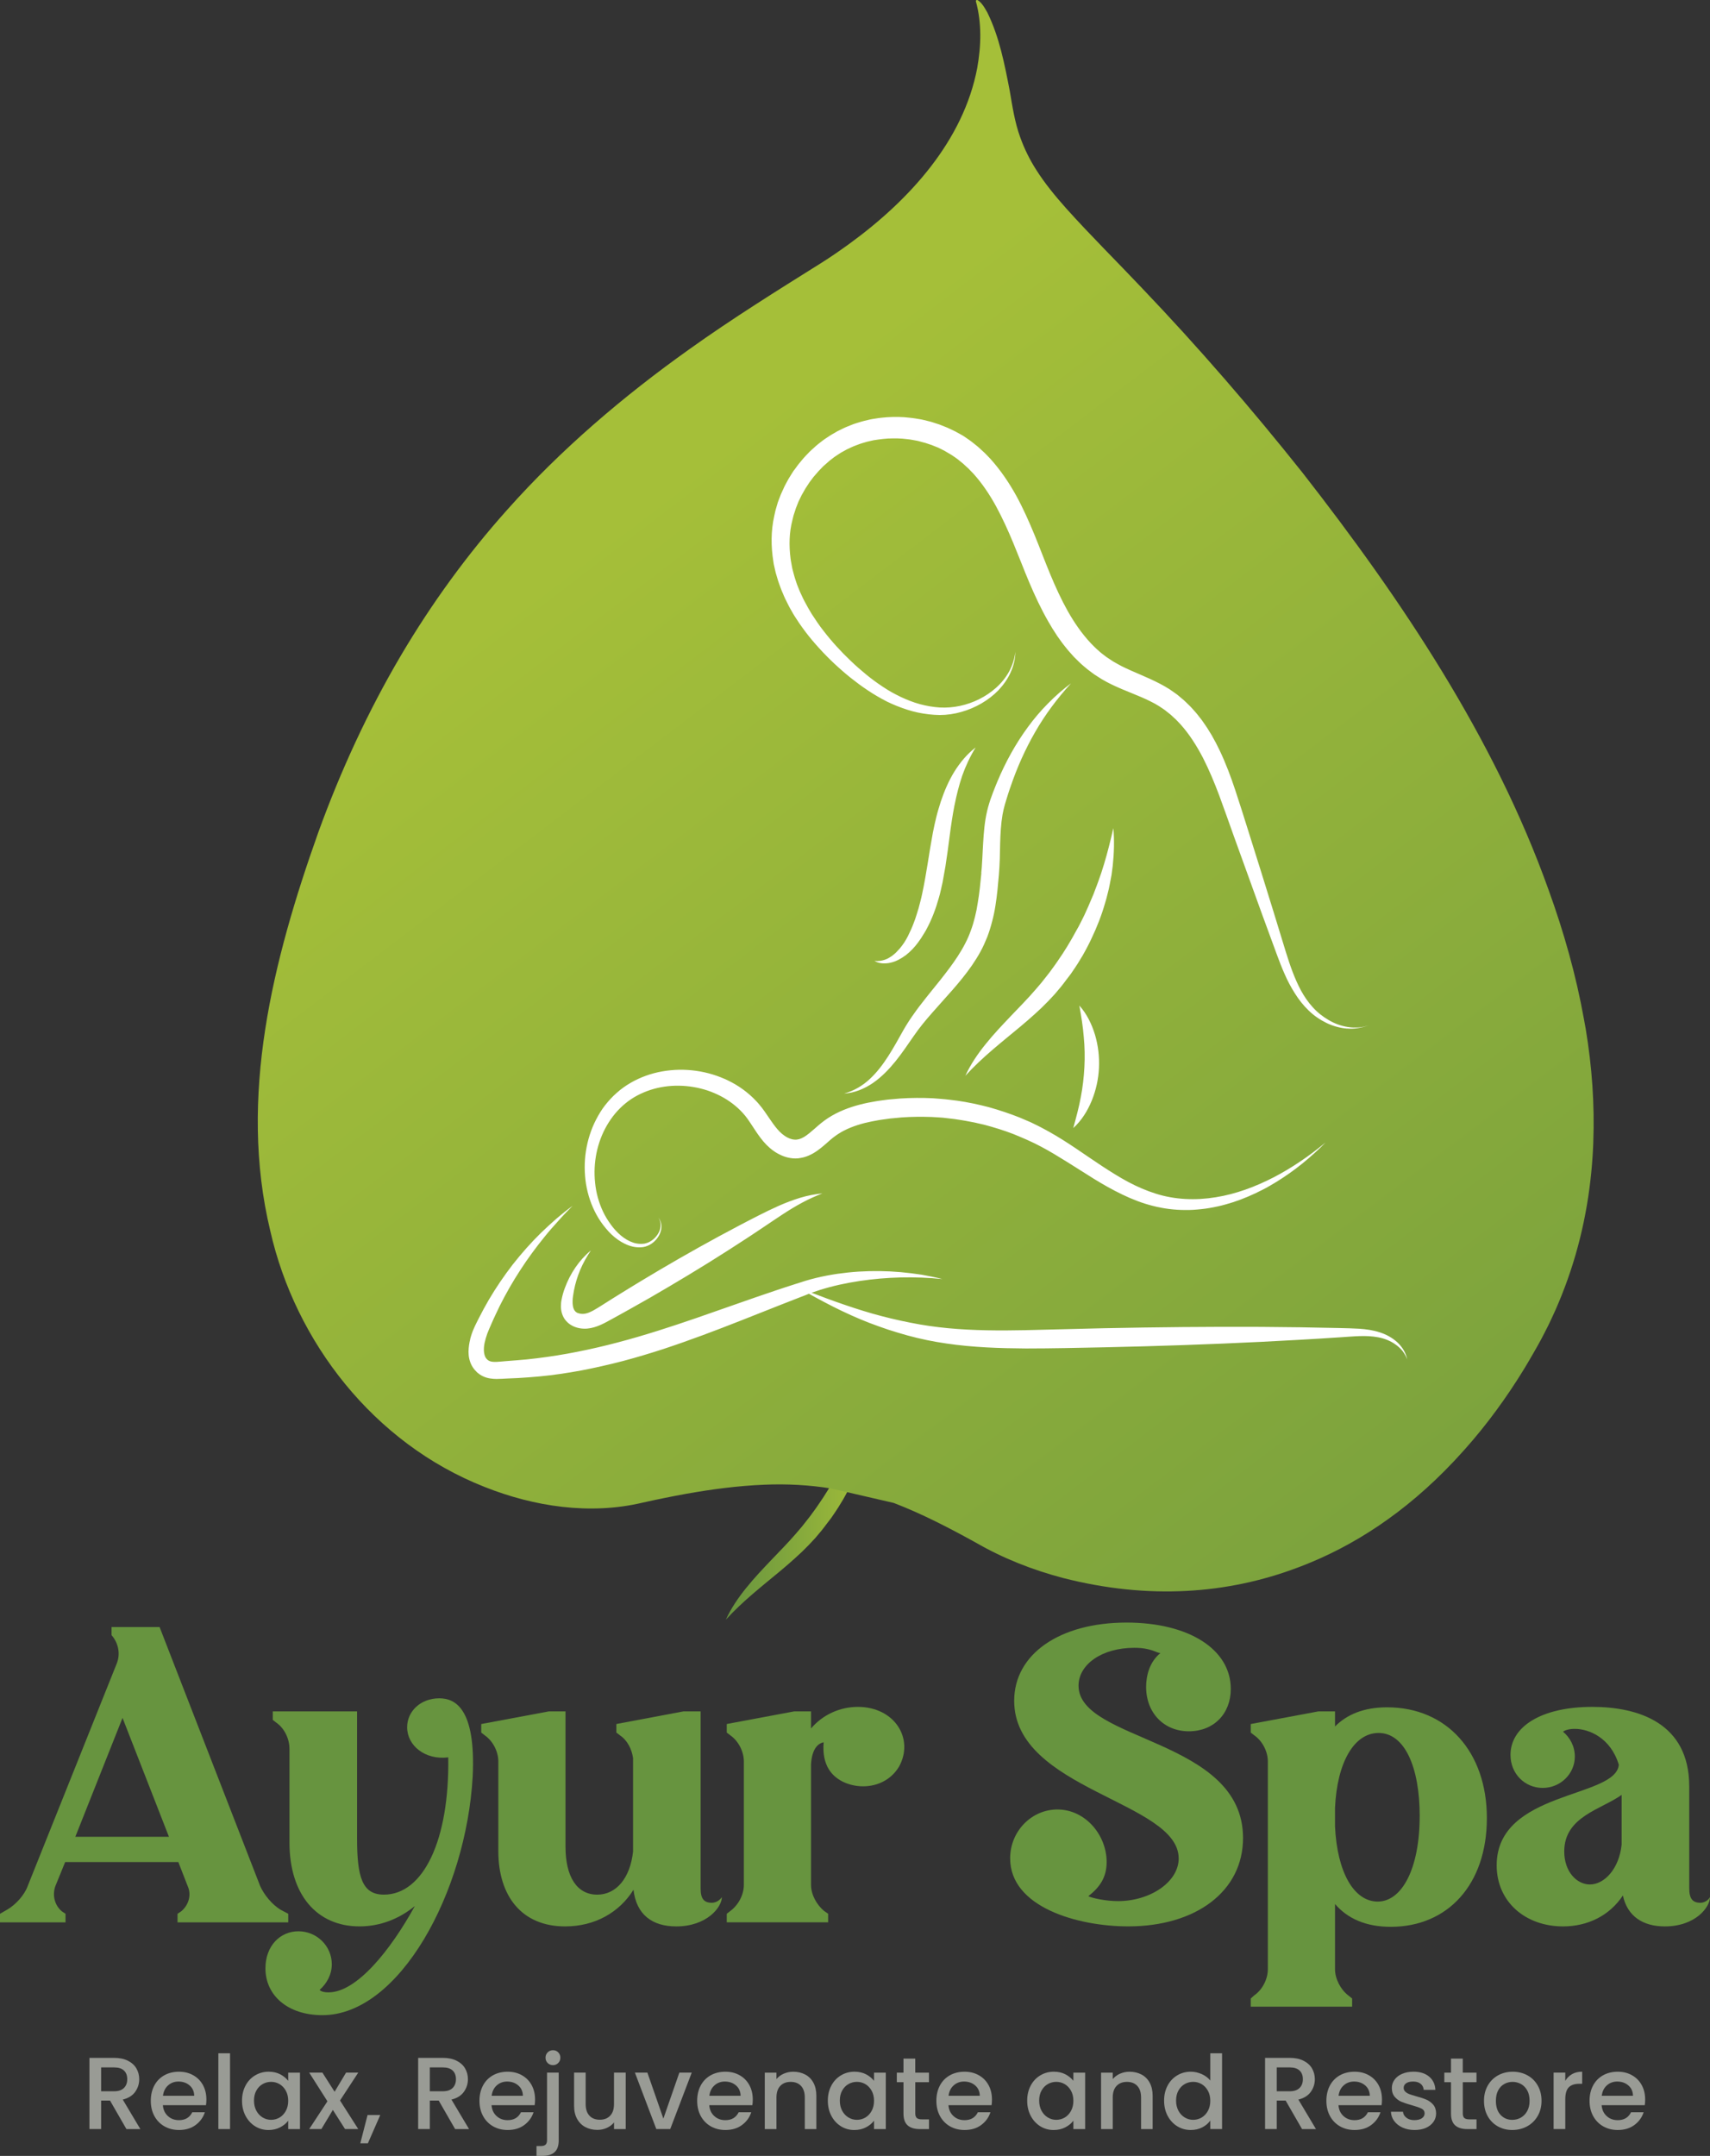 <?xml version="1.0" encoding="UTF-8"?><svg id="Layer_2" xmlns="http://www.w3.org/2000/svg" xmlns:xlink="http://www.w3.org/1999/xlink" viewBox="0 0 678.23 854.81"><rect x="0" y="0" width="678.23" height="854.81" fill="#333333" stroke="none"/><defs><style>.cls-1{fill:url(#linear-gradient-2);}.cls-2{fill:url(#linear-gradient);}.cls-3{fill:#999b95;}.cls-4{fill:#67943f;}.cls-5{fill:#fff;}</style><linearGradient id="linear-gradient" x1="287.9" y1="593.1" x2="346.85" y2="593.1" gradientUnits="userSpaceOnUse"><stop offset="0" stop-color="#67943f"/><stop offset="1" stop-color="#a5bf39"/></linearGradient><linearGradient id="linear-gradient-2" x1="683.43" y1="826.82" x2="223.21" y2="222.78" xlink:href="#linear-gradient"/></defs><g id="Layer_1-2"><path class="cls-4" d="M44.25,648.35v-3.23h19.05l39.89,102.7c1.62,3.55,4.68,7.27,8.07,9.37l3.07,1.62v3.39h-43.92v-3.39l1.45-.97c2.91-2.42,4.2-6.46,2.58-10.01l-3.71-9.53H25.84l-3.88,9.53c-1.29,3.55-.32,7.59,2.58,10.01l1.45.97v3.39H0v-3.39l3.07-1.78c3.23-1.94,6.62-5.65,7.91-9.21l35.36-88.33c1.45-3.71.65-7.91-1.94-10.98l-.16-.16ZM67.01,728.28l-18.41-47.15-18.73,47.15h37.14Z"/><path class="cls-4" d="M108.19,681.94v-3.39h33.43v50.38c0,15.5,2.1,22.28,10.66,22.28,15.66,0,26-21.64,25.51-54.42-9.21,1.13-16.31-4.68-16.31-11.95,0-6.3,5.33-11.47,12.76-11.47,6.3,0,14.53,4.04,13.24,31-2.58,45.86-29.07,94.63-59.59,94.63-13.89,0-22.61-7.91-22.61-18.57,0-8.88,5.81-14.69,13.08-14.69s13.24,5.81,13.24,13.08c0,4.2-2.1,7.75-4.84,10.17.65.65,1.78.97,3.55.97,11.14,0,24.54-16.63,34.23-34.23-6.3,5.17-13.89,8.07-21.96,8.07-16.95,0-27.77-12.6-27.77-33.27v-37.14c0-3.88-1.94-8.07-5.17-10.33l-1.45-1.13Z"/><path class="cls-4" d="M282.43,754.44s2.42,0,3.88-2.26c0,4.04-5.97,11.63-18.09,11.63-9.53,0-15.83-4.68-16.96-14.53-5.65,9.04-15.34,14.53-27.13,14.53-17.12,0-26.48-11.95-26.48-29.87v-35.52c0-3.88-2.1-8.07-5.33-10.33l-1.45-1.13v-3.39l26.8-5.01h6.62v53.61c0,11.95,4.52,19.05,12.59,19.05,7.59,0,13.08-6.62,14.21-17.12v-36.98c-.48-3.55-2.26-7.1-5.17-9.04l-1.45-1.13v-3.39l26.64-5.01h6.78v70.24c0,4.04,1.29,5.65,4.52,5.65Z"/><path class="cls-4" d="M328.46,758.8v3.39h-40.21v-3.39l1.45-1.13c3.23-2.42,5.33-6.46,5.33-10.33v-48.93c0-3.88-2.1-8.07-5.33-10.33l-1.45-1.13v-3.39l26.8-5.01h6.62v6.78c4.52-5.33,11.3-8.56,18.57-8.56,14.69,0,22.45,12.76,16.31,23.74-3.23,5.33-8.72,7.75-14.21,7.75-3.23,0-6.3-.81-8.88-2.26-3.07-1.78-7.59-5.65-6.78-15.18-2.58.48-4.68,3.07-5.01,8.72v47.8c0,3.88,2.26,7.91,5.17,10.33l1.62,1.13Z"/><path class="cls-4" d="M467.49,736.84c0-22.61-65.24-27.13-65.24-62.49,0-18.41,17.92-31.01,44.57-31.01,24.54,0,41.34,10.5,41.34,26.32,0,9.85-6.78,16.79-16.63,16.79s-16.95-7.27-16.95-17.6c0-4.36,1.29-9.85,5.65-13.4-1.78-.16-3.71-2.1-10.33-2.1-12.92,0-22.12,6.62-22.12,15.02,0,22.28,65.24,20.83,65.24,60.39,0,21.15-18.73,35.04-45.54,35.04-20.02,0-46.83-7.59-46.83-26.97,0-10.82,8.56-19.38,18.73-19.38,11.14,0,19.54,10.17,19.54,20.83,0,6.14-2.75,10.01-7.27,13.56,1.78.81,6.94,1.94,11.79,1.94,12.76,0,24.06-7.59,24.06-16.95Z"/><path class="cls-4" d="M536.29,792.39v3.23h-40.21v-3.23l1.45-1.29c3.23-2.26,5.33-6.46,5.33-10.33v-82.35c0-3.88-2.1-8.07-5.33-10.33l-1.45-1.13v-3.39l26.8-5.01h6.62v5.97c4.68-4.68,11.3-7.59,20.67-7.59,23.58,0,39.56,17.6,39.56,43.92s-15.5,43.11-38.11,43.11c-9.85,0-17.12-3.23-22.12-9.04v25.84c0,3.88,2.26,8.07,5.17,10.33l1.62,1.29ZM563.09,720.05c0-19.38-5.97-32.94-16.31-32.94-9.69,0-16.47,11.63-17.28,29.71v7.27c.81,18.09,7.43,29.87,16.95,29.87s16.63-12.92,16.63-33.91Z"/><path class="cls-4" d="M670,708.26v40.37c0,4.2,1.29,5.81,4.52,5.81,0,0,2.42,0,3.71-2.26,0,4.04-5.81,11.63-17.92,11.63-8.72,0-14.86-4.04-16.63-12.27-5.33,8.07-14.05,12.27-23.74,12.27-14.86,0-26.32-9.69-26.32-24.22,0-29.71,47.31-26.48,48.44-39.89-3.23-10.66-11.79-14.21-17.44-14.21-2.26,0-3.88.48-4.68,1.13,2.75,2.26,4.68,5.81,4.68,9.85,0,6.78-5.65,12.43-12.76,12.43s-12.76-5.65-12.76-13.08c0-11.14,12.11-19.05,32.46-19.05,18.09,0,38.43,6.3,38.43,31.49ZM643.19,711.65c-8.07,5.81-22.77,8.56-22.77,22.45,0,8.07,5.01,13.08,10.17,13.08,5.81,0,11.63-6.3,12.59-15.83v-19.7Z"/><path class="cls-2" d="M333.6,581.5c.53-1.09,1.09-2.14,1.58-3.19l1.47-3.26c.49-1.09.95-2.21,1.4-3.29.21-.56.49-1.09.7-1.65l.63-1.68c.42-1.12.88-2.24,1.26-3.36l1.19-3.4,1.09-3.47c1.4-4.63,2.56-9.36,3.68-14.19.42,4.94.28,9.95-.25,14.9l-.49,3.72c-.21,1.23-.46,2.45-.7,3.68-.21,1.23-.53,2.45-.84,3.68l-.46,1.82c-.14.6-.35,1.19-.53,1.82-1.37,4.84-3.22,9.57-5.4,14.12-.53,1.16-1.09,2.28-1.68,3.4-.6,1.12-1.19,2.24-1.82,3.33l-1.96,3.22c-.67,1.09-1.4,2.1-2.1,3.15-.35.53-.7,1.05-1.09,1.54l-1.16,1.51c-.77,1.02-1.51,2.03-2.31,3.01-.81.98-1.61,1.93-2.45,2.91-.88.95-1.72,1.86-2.59,2.77-1.75,1.82-3.57,3.57-5.43,5.22-1.86,1.68-3.72,3.29-5.61,4.87-7.57,6.31-15.14,12.16-21.84,19.52,2.07-4.52,4.91-8.69,8.06-12.58,3.12-3.89,6.55-7.5,9.92-11.04,3.36-3.54,6.8-6.97,9.88-10.58.77-.91,1.54-1.82,2.31-2.7l2.21-2.8c.77-.91,1.44-1.89,2.14-2.84l1.05-1.44c.35-.49.67-.98,1.02-1.47,2.73-3.89,5.19-7.96,7.43-12.13.6-1.02,1.16-2.03,1.68-3.12Z"/><path class="cls-1" d="M354.49,595.91c11.33,4.35,22.09,9.96,32.65,15.79,10.75,6.21,22.48,10.8,34.59,13.99,33.94,8.66,65.21,6.33,92.93-4.14.05-.02.09-.04.14-.05.44-.17.88-.33,1.31-.5,20.53-7.89,41.16-21.07,60.4-41.47.06-.06.11-.12.17-.18.36-.38.72-.77,1.07-1.15,8.78-9.4,16.8-19.81,23.98-31.01.03-.05.07-.11.1-.16.49-.77.98-1.53,1.46-2.31.08-.12.15-.25.23-.37.45-.72.89-1.43,1.33-2.16.13-.22.26-.43.39-.65.39-.64.77-1.28,1.15-1.93.51-.87,1.02-1.74,1.52-2.62,0-.01.01-.02.02-.03.61-1.04,1.2-2.09,1.79-3.13.02-.03.03-.06.05-.08,0,0,0-.01.01-.02.3-.53.59-1.07.88-1.61,0,0,0-.01.01-.02.07-.13.14-.26.22-.39.19-.35.38-.69.56-1.04.05-.1.1-.19.15-.29,0,0,0-.01.01-.02.2-.38.39-.75.59-1.13.16-.31.33-.63.49-.94.12-.24.24-.48.36-.72.08-.16.16-.32.24-.48.06-.13.13-.26.2-.38.23-.46.46-.92.69-1.37.18-.38.36-.76.54-1.13.13-.28.27-.56.4-.84.52-1.1,1.03-2.2,1.52-3.3.03-.06.06-.12.08-.18.17-.39.35-.78.52-1.17.26-.61.52-1.21.78-1.82.27-.64.54-1.29.81-1.94.18-.45.37-.91.55-1.36.43-1.07.85-2.15,1.25-3.23.02-.05.04-.1.06-.15,6.37-16.94,9.87-34.36,10.99-52.02.02-.27.03-.54.05-.81.05-.83.09-1.66.13-2.48.03-.62.06-1.23.08-1.85,0-.06,0-.12,0-.18.56-14.87-.5-29.92-3-44.94-.23-1.29-.46-2.59-.71-3.88-3.09-17.24-7.94-34.49-14.13-51.53-21.38-59.78-58-114.56-97.41-165.01-20.11-25.28-41.3-49.79-63.71-73.26-10.02-10.6-20.44-20.88-30.17-31.72-4.26-4.8-8.43-9.84-11.83-15.23-2.59-4.03-4.7-8.35-6.31-12.81-2.19-5.99-3.11-12.26-4.18-18.5-2.04-10.51-4.08-21.24-8.86-31-.67-1.2-1.44-2.58-2.35-3.62l-.44-.47c-.32-.31-.6-.59-1.11-.86-.1-.05-.23-.07-.35-.04-.26.07-.4.35-.3.59,2.36,8.56,2.07,17.65.52,26.33-5.45,28.79-26.75,52.26-50.55,69.61-3.59,2.61-7.63,5.41-11.39,7.77-17.63,11.04-35.3,22.04-52.18,34.11-26.28,18.69-50.99,39.75-72.21,63.6-15.96,17.81-30.1,37.32-42.16,57.72-13.21,22.38-24.09,46.09-32.88,70.34-17.94,50.42-31.79,104.95-19.02,157.98,9.92,43.8,40.85,84.14,85.01,101.51,19.59,7.79,41.78,11.18,62.63,6.23,5.69-1.27,11.4-2.44,17.14-3.48,10.27-1.84,20.77-3.22,31.21-3.64,8.9-.37,17.82.09,26.57,1.52"/><path class="cls-3" d="M50.14,844.16l-6.5-11.29h-3.53v11.29h-4.63v-28.23h9.75c2.17,0,4,.38,5.5,1.14s2.63,1.77,3.37,3.05,1.12,2.69,1.12,4.26c0,1.84-.53,3.51-1.6,5.02-1.07,1.5-2.72,2.53-4.93,3.07l6.98,11.7h-5.52ZM40.11,829.18h5.12c1.73,0,3.04-.43,3.92-1.3.88-.87,1.32-2.03,1.32-3.49s-.43-2.61-1.3-3.43c-.87-.83-2.18-1.24-3.94-1.24h-5.12v9.46Z"/><path class="cls-3" d="M81.7,834.7h-17.1c.14,1.79.8,3.22,1.99,4.31,1.19,1.08,2.65,1.62,4.39,1.62,2.49,0,4.25-1.04,5.28-3.13h5c-.68,2.06-1.9,3.74-3.68,5.06-1.77,1.31-3.97,1.97-6.6,1.97-2.14,0-4.06-.48-5.75-1.44-1.69-.96-3.02-2.31-3.98-4.06-.96-1.75-1.44-3.77-1.44-6.07s.47-4.33,1.4-6.07,2.25-3.09,3.94-4.04c1.69-.95,3.64-1.42,5.83-1.42s3.99.46,5.64,1.38c1.65.92,2.94,2.21,3.86,3.88.92,1.67,1.38,3.58,1.38,5.75,0,.84-.05,1.6-.16,2.27ZM77.03,830.96c-.03-1.71-.64-3.07-1.83-4.1s-2.67-1.54-4.43-1.54c-1.6,0-2.96.51-4.1,1.52s-1.81,2.39-2.03,4.12h12.39Z"/><path class="cls-3" d="M91.24,814.11v30.05h-4.63v-30.05h4.63Z"/><path class="cls-3" d="M97.39,826.9c.93-1.73,2.21-3.08,3.82-4.04,1.61-.96,3.39-1.44,5.34-1.44,1.76,0,3.3.35,4.61,1.04,1.31.69,2.36,1.55,3.15,2.58v-3.25h4.67v22.38h-4.67v-3.33c-.79,1.06-1.86,1.94-3.21,2.64s-2.9,1.06-4.63,1.06c-1.92,0-3.68-.49-5.28-1.48-1.6-.99-2.86-2.37-3.8-4.14-.93-1.77-1.4-3.78-1.4-6.03s.47-4.24,1.4-5.97ZM113.35,828.93c-.64-1.14-1.47-2-2.5-2.6-1.03-.6-2.14-.89-3.33-.89s-2.3.29-3.33.87c-1.03.58-1.86,1.43-2.5,2.56-.64,1.12-.95,2.46-.95,4s.32,2.9.95,4.06c.64,1.16,1.47,2.05,2.52,2.66,1.04.61,2.15.91,3.31.91s2.3-.3,3.33-.89c1.03-.6,1.86-1.47,2.5-2.62.64-1.15.96-2.5.96-4.04s-.32-2.88-.96-4.02Z"/><path class="cls-3" d="M134.86,832.83l7.23,11.33h-5.24l-4.83-7.59-4.55,7.59h-4.83l7.23-11.01-7.23-11.37h5.24l4.83,7.59,4.55-7.59h4.83l-7.23,11.05Z"/><path class="cls-3" d="M150.82,838.6l-4.91,11.21h-3.01l2.88-11.21h5.04Z"/><path class="cls-3" d="M180.51,844.16l-6.5-11.29h-3.53v11.29h-4.63v-28.23h9.75c2.17,0,4,.38,5.5,1.14s2.63,1.77,3.37,3.05,1.12,2.69,1.12,4.26c0,1.84-.53,3.51-1.6,5.02-1.07,1.5-2.72,2.53-4.93,3.07l6.98,11.7h-5.52ZM170.48,829.18h5.12c1.73,0,3.04-.43,3.92-1.3.88-.87,1.32-2.03,1.32-3.49s-.43-2.61-1.3-3.43c-.87-.83-2.18-1.24-3.94-1.24h-5.12v9.46Z"/><path class="cls-3" d="M212.06,834.7h-17.1c.14,1.79.8,3.22,1.99,4.31,1.19,1.08,2.65,1.62,4.39,1.62,2.49,0,4.25-1.04,5.28-3.13h5c-.68,2.06-1.9,3.74-3.68,5.06-1.77,1.31-3.97,1.97-6.6,1.97-2.14,0-4.06-.48-5.75-1.44-1.69-.96-3.02-2.31-3.98-4.06-.96-1.75-1.44-3.77-1.44-6.07s.47-4.33,1.4-6.07,2.25-3.09,3.94-4.04c1.69-.95,3.64-1.42,5.83-1.42s3.99.46,5.64,1.38c1.65.92,2.94,2.21,3.86,3.88.92,1.67,1.38,3.58,1.38,5.75,0,.84-.05,1.6-.16,2.27ZM207.39,830.96c-.03-1.71-.64-3.07-1.83-4.1s-2.67-1.54-4.43-1.54c-1.6,0-2.96.51-4.1,1.52s-1.81,2.39-2.03,4.12h12.39Z"/><path class="cls-3" d="M221.61,848.55c0,2.19-.55,3.78-1.65,4.77-1.1.99-2.69,1.48-4.77,1.48h-2.4v-3.9h1.58c.95,0,1.62-.18,2.01-.55.39-.37.59-.97.59-1.81v-26.76h4.63v26.76ZM217.22,817.97c-.57-.57-.85-1.27-.85-2.11s.28-1.54.85-2.11,1.27-.85,2.11-.85,1.5.28,2.07.85c.57.57.85,1.27.85,2.11s-.28,1.54-.85,2.11c-.57.57-1.26.85-2.07.85s-1.54-.29-2.11-.85Z"/><path class="cls-3" d="M248.17,821.79v22.38h-4.63v-2.64c-.73.92-1.69,1.64-2.86,2.17-1.18.53-2.43.79-3.76.79-1.76,0-3.34-.37-4.73-1.1-1.39-.73-2.49-1.81-3.29-3.25-.8-1.43-1.2-3.17-1.2-5.2v-13.16h4.59v12.47c0,2,.5,3.54,1.5,4.61,1,1.07,2.37,1.6,4.1,1.6s3.11-.53,4.12-1.6c1.02-1.07,1.52-2.61,1.52-4.61v-12.47h4.63Z"/><path class="cls-3" d="M263.11,840.02l6.34-18.24h4.91l-8.53,22.38h-5.52l-8.49-22.38h4.95l6.34,18.24Z"/><path class="cls-3" d="M298.41,834.7h-17.1c.14,1.79.8,3.22,1.99,4.31,1.19,1.08,2.65,1.62,4.39,1.62,2.49,0,4.25-1.04,5.28-3.13h5c-.68,2.06-1.9,3.74-3.68,5.06-1.77,1.31-3.97,1.97-6.6,1.97-2.14,0-4.06-.48-5.75-1.44-1.69-.96-3.02-2.31-3.98-4.06-.96-1.75-1.44-3.77-1.44-6.07s.47-4.33,1.4-6.07,2.25-3.09,3.94-4.04c1.69-.95,3.64-1.42,5.83-1.42s3.99.46,5.64,1.38c1.65.92,2.94,2.21,3.86,3.88.92,1.67,1.38,3.58,1.38,5.75,0,.84-.05,1.6-.16,2.27ZM293.74,830.96c-.03-1.71-.64-3.07-1.83-4.1s-2.67-1.54-4.43-1.54c-1.6,0-2.96.51-4.1,1.52s-1.81,2.39-2.03,4.12h12.39Z"/><path class="cls-3" d="M319.34,822.52c1.39.73,2.48,1.81,3.27,3.25.78,1.44,1.18,3.17,1.18,5.2v13.2h-4.59v-12.51c0-2-.5-3.54-1.5-4.61-1-1.07-2.37-1.6-4.1-1.6s-3.11.53-4.12,1.6c-1.02,1.07-1.52,2.61-1.52,4.61v12.51h-4.63v-22.38h4.63v2.56c.76-.92,1.73-1.64,2.9-2.15,1.18-.51,2.43-.77,3.76-.77,1.76,0,3.34.37,4.73,1.1Z"/><path class="cls-3" d="M329.74,826.9c.93-1.73,2.21-3.08,3.82-4.04,1.61-.96,3.39-1.44,5.34-1.44,1.76,0,3.3.35,4.61,1.04,1.31.69,2.36,1.55,3.15,2.58v-3.25h4.67v22.38h-4.67v-3.33c-.79,1.06-1.86,1.94-3.21,2.64s-2.9,1.06-4.63,1.06c-1.92,0-3.68-.49-5.28-1.48-1.6-.99-2.86-2.37-3.8-4.14-.93-1.77-1.4-3.78-1.4-6.03s.47-4.24,1.4-5.97ZM345.7,828.93c-.64-1.14-1.47-2-2.5-2.6-1.03-.6-2.14-.89-3.33-.89s-2.3.29-3.33.87c-1.03.58-1.86,1.43-2.5,2.56-.64,1.12-.95,2.46-.95,4s.32,2.9.95,4.06c.64,1.16,1.47,2.05,2.52,2.66,1.04.61,2.15.91,3.31.91s2.3-.3,3.33-.89c1.03-.6,1.86-1.47,2.5-2.62.64-1.15.96-2.5.96-4.04s-.32-2.88-.96-4.02Z"/><path class="cls-3" d="M363.02,825.56v12.39c0,.84.2,1.44.59,1.81.39.36,1.06.55,2.01.55h2.84v3.86h-3.66c-2.09,0-3.68-.49-4.79-1.46-1.11-.97-1.67-2.56-1.67-4.75v-12.39h-2.64v-3.78h2.64v-5.56h4.67v5.56h5.44v3.78h-5.44Z"/><path class="cls-3" d="M393.28,834.7h-17.1c.14,1.79.8,3.22,1.99,4.31,1.19,1.08,2.65,1.62,4.39,1.62,2.49,0,4.25-1.04,5.28-3.13h5c-.68,2.06-1.9,3.74-3.68,5.06-1.77,1.31-3.97,1.97-6.6,1.97-2.14,0-4.06-.48-5.75-1.44-1.69-.96-3.02-2.31-3.98-4.06-.96-1.75-1.44-3.77-1.44-6.07s.47-4.33,1.4-6.07,2.25-3.09,3.94-4.04c1.69-.95,3.64-1.42,5.83-1.42s3.99.46,5.64,1.38c1.65.92,2.94,2.21,3.86,3.88.92,1.67,1.38,3.58,1.38,5.75,0,.84-.05,1.6-.16,2.27ZM388.61,830.96c-.03-1.71-.64-3.07-1.83-4.1s-2.67-1.54-4.43-1.54c-1.6,0-2.96.51-4.1,1.52s-1.81,2.39-2.03,4.12h12.39Z"/><path class="cls-3" d="M408.81,826.9c.93-1.73,2.21-3.08,3.82-4.04,1.61-.96,3.39-1.44,5.34-1.44,1.76,0,3.3.35,4.61,1.04,1.31.69,2.36,1.55,3.15,2.58v-3.25h4.67v22.38h-4.67v-3.33c-.79,1.06-1.86,1.94-3.21,2.64s-2.9,1.06-4.63,1.06c-1.92,0-3.68-.49-5.28-1.48-1.6-.99-2.86-2.37-3.8-4.14-.93-1.77-1.4-3.78-1.4-6.03s.47-4.24,1.4-5.97ZM424.77,828.93c-.64-1.14-1.47-2-2.5-2.6-1.03-.6-2.14-.89-3.33-.89s-2.3.29-3.33.87c-1.03.58-1.86,1.43-2.5,2.56-.64,1.12-.95,2.46-.95,4s.32,2.9.95,4.06c.64,1.16,1.47,2.05,2.52,2.66,1.04.61,2.15.91,3.31.91s2.3-.3,3.33-.89c1.03-.6,1.86-1.47,2.5-2.62.64-1.15.96-2.5.96-4.04s-.32-2.88-.96-4.02Z"/><path class="cls-3" d="M452.72,822.52c1.39.73,2.48,1.81,3.27,3.25.78,1.44,1.18,3.17,1.18,5.2v13.2h-4.59v-12.51c0-2-.5-3.54-1.5-4.61-1-1.07-2.37-1.6-4.1-1.6s-3.11.53-4.12,1.6c-1.02,1.07-1.52,2.61-1.52,4.61v12.51h-4.63v-22.38h4.63v2.56c.76-.92,1.73-1.64,2.9-2.15,1.18-.51,2.43-.77,3.76-.77,1.76,0,3.34.37,4.73,1.1Z"/><path class="cls-3" d="M463.11,826.9c.93-1.73,2.21-3.08,3.82-4.04,1.61-.96,3.4-1.44,5.38-1.44,1.46,0,2.9.32,4.33.95,1.42.64,2.55,1.48,3.39,2.54v-10.8h4.67v30.05h-4.67v-3.37c-.76,1.08-1.81,1.98-3.15,2.68s-2.88,1.06-4.61,1.06c-1.95,0-3.73-.49-5.34-1.48-1.61-.99-2.88-2.37-3.82-4.14-.93-1.77-1.4-3.78-1.4-6.03s.47-4.24,1.4-5.97ZM479.07,828.93c-.64-1.14-1.47-2-2.5-2.6-1.03-.6-2.14-.89-3.33-.89s-2.3.29-3.33.87c-1.03.58-1.86,1.43-2.5,2.56-.64,1.12-.95,2.46-.95,4s.32,2.9.95,4.06c.64,1.16,1.47,2.05,2.52,2.66,1.04.61,2.15.91,3.31.91s2.3-.3,3.33-.89c1.03-.6,1.86-1.47,2.5-2.62.64-1.15.96-2.5.96-4.04s-.32-2.88-.96-4.02Z"/><path class="cls-3" d="M516.42,844.16l-6.5-11.29h-3.53v11.29h-4.63v-28.23h9.75c2.17,0,4,.38,5.5,1.14s2.63,1.77,3.37,3.05,1.12,2.69,1.12,4.26c0,1.84-.53,3.51-1.6,5.02-1.07,1.5-2.72,2.53-4.93,3.07l6.98,11.7h-5.52ZM506.39,829.18h5.12c1.73,0,3.04-.43,3.92-1.3.88-.87,1.32-2.03,1.32-3.49s-.43-2.61-1.3-3.43c-.87-.83-2.18-1.24-3.94-1.24h-5.12v9.46Z"/><path class="cls-3" d="M547.97,834.7h-17.1c.14,1.79.8,3.22,1.99,4.31,1.19,1.08,2.65,1.62,4.39,1.62,2.49,0,4.25-1.04,5.28-3.13h5c-.68,2.06-1.9,3.74-3.68,5.06-1.77,1.31-3.97,1.97-6.6,1.97-2.14,0-4.06-.48-5.75-1.44-1.69-.96-3.02-2.31-3.98-4.06-.96-1.75-1.44-3.77-1.44-6.07s.47-4.33,1.4-6.07,2.25-3.09,3.94-4.04c1.69-.95,3.64-1.42,5.83-1.42s3.99.46,5.64,1.38c1.65.92,2.94,2.21,3.86,3.88.92,1.67,1.38,3.58,1.38,5.75,0,.84-.05,1.6-.16,2.27ZM543.3,830.96c-.03-1.71-.64-3.07-1.83-4.1s-2.67-1.54-4.43-1.54c-1.6,0-2.96.51-4.1,1.52s-1.81,2.39-2.03,4.12h12.39Z"/><path class="cls-3" d="M556.28,843.57c-1.39-.64-2.5-1.5-3.31-2.6s-1.24-2.32-1.3-3.68h4.79c.08.95.53,1.74,1.36,2.38.83.64,1.86.95,3.11.95s2.31-.25,3.03-.75c.72-.5,1.08-1.14,1.08-1.93,0-.84-.4-1.46-1.2-1.87s-2.07-.85-3.8-1.34c-1.68-.46-3.05-.91-4.1-1.34-1.06-.43-1.97-1.1-2.74-1.99-.77-.89-1.16-2.07-1.16-3.53,0-1.19.35-2.28,1.06-3.27.7-.99,1.71-1.77,3.03-2.33,1.31-.57,2.82-.85,4.53-.85,2.54,0,4.6.64,6.15,1.93s2.39,3.04,2.5,5.26h-4.63c-.08-1-.49-1.8-1.22-2.4-.73-.59-1.72-.89-2.96-.89s-2.15.23-2.8.69-.97,1.07-.97,1.83c0,.6.22,1.1.65,1.5s.96.72,1.58.96c.62.23,1.54.52,2.76.87,1.62.43,2.96.87,4,1.32,1.04.45,1.94,1.1,2.7,1.97.76.87,1.15,2.02,1.18,3.45,0,1.27-.35,2.41-1.06,3.41-.7,1-1.7,1.79-2.98,2.36-1.29.57-2.8.85-4.53.85s-3.34-.32-4.73-.95Z"/><path class="cls-3" d="M580.18,825.56v12.39c0,.84.2,1.44.59,1.81.39.36,1.06.55,2.01.55h2.84v3.86h-3.66c-2.09,0-3.68-.49-4.79-1.46-1.11-.97-1.67-2.56-1.67-4.75v-12.39h-2.64v-3.78h2.64v-5.56h4.67v5.56h5.44v3.78h-5.44Z"/><path class="cls-3" d="M594.07,843.09c-1.71-.96-3.05-2.31-4.02-4.06-.98-1.75-1.46-3.77-1.46-6.07s.5-4.29,1.5-6.05c1-1.76,2.37-3.11,4.1-4.06,1.73-.95,3.67-1.42,5.81-1.42s4.07.47,5.81,1.42c1.73.95,3.1,2.3,4.1,4.06,1,1.76,1.5,3.78,1.5,6.05s-.51,4.29-1.54,6.05c-1.03,1.76-2.43,3.12-4.2,4.08-1.77.96-3.73,1.44-5.87,1.44s-4.02-.48-5.73-1.44ZM603.15,839.66c1.04-.57,1.89-1.42,2.54-2.56s.98-2.52.98-4.14-.31-3-.93-4.12c-.62-1.12-1.45-1.97-2.48-2.54-1.03-.57-2.14-.85-3.33-.85s-2.29.28-3.31.85c-1.02.57-1.82,1.42-2.42,2.54-.6,1.12-.89,2.5-.89,4.12,0,2.41.61,4.27,1.85,5.58,1.23,1.31,2.78,1.97,4.65,1.97,1.19,0,2.31-.28,3.35-.85Z"/><path class="cls-3" d="M623.53,822.37c1.12-.64,2.46-.95,4-.95v4.79h-1.18c-1.82,0-3.19.46-4.12,1.38-.93.92-1.4,2.52-1.4,4.79v11.78h-4.63v-22.38h4.63v3.25c.68-1.14,1.58-2.02,2.7-2.66Z"/><path class="cls-3" d="M652.35,834.7h-17.1c.14,1.79.8,3.22,1.99,4.31,1.19,1.08,2.65,1.62,4.39,1.62,2.49,0,4.25-1.04,5.28-3.13h5c-.68,2.06-1.9,3.74-3.68,5.06-1.77,1.31-3.97,1.97-6.6,1.97-2.14,0-4.06-.48-5.75-1.44-1.69-.96-3.02-2.31-3.98-4.06-.96-1.75-1.44-3.77-1.44-6.07s.47-4.33,1.4-6.07,2.25-3.09,3.94-4.04c1.69-.95,3.64-1.42,5.83-1.42s3.99.46,5.64,1.38c1.65.92,2.94,2.21,3.86,3.88.92,1.67,1.38,3.58,1.38,5.75,0,.84-.05,1.6-.16,2.27ZM647.68,830.96c-.03-1.71-.64-3.07-1.83-4.1s-2.67-1.54-4.43-1.54c-1.6,0-2.96.51-4.1,1.52s-1.81,2.39-2.03,4.12h12.39Z"/><path class="cls-5" d="M534.23,407.83c-2.84-.25-5.64-1.02-8.2-2.28s-4.98-2.91-7.04-4.94c-2.07-2-3.86-4.28-5.4-6.73-.77-1.19-1.47-2.45-2.17-3.72-.67-1.26-1.3-2.56-1.86-3.86-1.16-2.59-2.17-5.22-3.15-7.89l-5.78-15.74c-3.82-10.51-7.61-20.99-11.39-31.51-1.89-5.26-3.72-10.55-5.64-15.7-1.93-5.15-4.03-10.2-6.48-15-2.49-4.77-5.33-9.25-8.76-13.11-.91-.91-1.72-1.93-2.7-2.73-.46-.42-.91-.88-1.4-1.3l-1.51-1.19c-.25-.21-.49-.39-.74-.6l-.77-.53-1.58-1.05c-1.09-.67-2.17-1.3-3.36-1.86-4.66-2.35-9.95-4.07-15.32-6.66-1.33-.63-2.66-1.37-4-2.14l-1.93-1.23-.98-.63c-.32-.21-.63-.46-.91-.67l-1.82-1.37c-.6-.46-1.16-.98-1.75-1.47-1.19-.98-2.21-2.07-3.29-3.12-.28-.25-.53-.53-.77-.81l-.74-.84c-.49-.56-1.02-1.12-1.47-1.68-.91-1.16-1.89-2.31-2.73-3.54-.42-.6-.88-1.19-1.3-1.82l-1.19-1.86-.6-.91-.56-.95-1.12-1.89c-2.91-5.05-5.33-10.27-7.57-15.53-1.12-2.63-2.17-5.26-3.19-7.85-1.02-2.59-2.07-5.15-3.12-7.71-2.1-5.08-4.35-10.02-6.9-14.72-2.56-4.66-5.5-9.04-8.94-12.86l-1.33-1.37-.67-.7c-.21-.21-.46-.42-.7-.63l-1.4-1.3c-.49-.42-.98-.81-1.47-1.19-.98-.84-2.03-1.51-3.05-2.21-.25-.18-.53-.35-.81-.49l-.81-.46-.81-.49c-.14-.07-.28-.18-.42-.25l-.42-.21-1.68-.84-.42-.21-.46-.18-.88-.35-.88-.35-.42-.18-.46-.14-1.79-.6-.46-.14-.46-.11-.91-.25-.91-.25c-.32-.07-.63-.18-.91-.21-1.26-.21-2.49-.49-3.75-.6-2.52-.35-5.08-.35-7.61-.25-1.26.11-2.52.18-3.79.39-.63.11-1.26.18-1.89.28l-1.86.42c-.63.11-1.23.32-1.82.49s-1.23.35-1.82.56c-1.16.46-2.38.84-3.5,1.4-.56.28-1.16.53-1.72.81l-1.65.91c-.28.18-.56.28-.81.46l-.81.53c-.53.35-1.05.67-1.58,1.05l-1.51,1.16c-.25.21-.53.39-.74.6l-.7.63c-.46.42-.95.84-1.44,1.26l-1.33,1.37c-.21.25-.46.46-.67.7l-.63.74c-.42.49-.84.95-1.26,1.44l-1.16,1.54c-.18.25-.39.49-.56.77l-.53.81-1.05,1.61-.95,1.68-.49.84-.42.88-.84,1.72-.7,1.79-.35.88-.28.91-.6,1.82-.46,1.86c-1.3,4.98-1.4,10.13-.74,15.28.07.63.21,1.3.32,1.93l.35,1.93.49,1.89c.18.63.32,1.26.53,1.89.42,1.23.77,2.49,1.3,3.72.25.6.49,1.23.74,1.82l.84,1.79c.53,1.23,1.19,2.38,1.82,3.54.28.6.67,1.16.98,1.75l1.02,1.72c1.47,2.24,2.94,4.49,4.63,6.62,3.29,4.28,6.97,8.31,10.97,12.09,1.96,1.89,4.03,3.68,6.13,5.4,2.1,1.72,4.31,3.33,6.55,4.8,1.12.77,2.28,1.44,3.47,2.14l1.79.95c.6.32,1.19.6,1.82.91,2.42,1.12,4.94,2.14,7.54,2.84,2.59.7,5.26,1.16,7.92,1.33,2.63.14,5.33-.07,7.96-.63,5.26-1.12,10.3-3.58,14.37-7.22,2.03-1.82,3.79-3.96,5.12-6.38,1.33-2.42,2.17-5.08,2.52-7.85-.04,1.4-.21,2.8-.53,4.17-.32,1.37-.77,2.7-1.37,4-1.16,2.59-2.84,4.94-4.8,7.04-4,4.1-9.15,7.04-14.72,8.62-2.8.81-5.71,1.23-8.62,1.23-2.91-.04-5.82-.39-8.66-.98-2.84-.6-5.61-1.54-8.27-2.59-.67-.28-1.33-.53-2-.84l-1.96-.91c-1.26-.67-2.56-1.33-3.79-2.07-2.49-1.44-4.87-3.05-7.19-4.73-2.31-1.72-4.56-3.47-6.69-5.36-4.31-3.72-8.34-7.82-12.06-12.23-1.86-2.21-3.58-4.52-5.22-6.9-.39-.6-.77-1.23-1.19-1.82-.39-.63-.81-1.23-1.16-1.86-.7-1.26-1.47-2.52-2.1-3.86l-.98-1.96c-.32-.67-.6-1.33-.88-2.03-.63-1.33-1.09-2.73-1.61-4.14-.28-.7-.46-1.4-.67-2.1l-.63-2.14-.49-2.17c-.18-.74-.35-1.47-.42-2.21-.95-5.89-.98-12.09.35-17.98l.49-2.21.63-2.17.32-1.09.39-1.05.81-2.1.95-2.07.46-1.02.53-1.02,1.09-2,1.19-1.93.6-.95c.21-.32.42-.63.67-.91l1.33-1.82c.46-.6.95-1.16,1.44-1.75l.74-.88c.25-.28.53-.56.77-.84l1.58-1.65c.53-.53,1.12-1.05,1.68-1.54l.84-.77c.28-.25.6-.49.88-.74l1.79-1.4c.6-.46,1.26-.88,1.89-1.3l.95-.63c.32-.21.67-.39.98-.6l2-1.16c.67-.35,1.37-.67,2.07-1.02,1.37-.7,2.8-1.19,4.24-1.79.7-.28,1.44-.46,2.17-.7.74-.21,1.47-.46,2.21-.63l2.24-.53c.74-.18,1.51-.28,2.24-.39,1.51-.28,3.01-.39,4.52-.53,3.05-.18,6.1-.18,9.11.21,1.51.14,3.01.42,4.52.67.39.07.74.14,1.12.25l1.12.28,1.12.28.56.14.56.18,2.17.7.56.18.53.21,1.05.42,1.05.42.53.21.53.25,2.07.98.53.25c.18.11.35.18.49.28l1.02.56,1.02.56c.35.18.67.39.98.6,1.26.88,2.59,1.72,3.75,2.7.6.49,1.23.95,1.79,1.44l1.68,1.54c.28.25.56.49.84.77l.81.81,1.58,1.65c4.03,4.49,7.36,9.43,10.2,14.55,2.8,5.12,5.12,10.37,7.29,15.63,1.09,2.63,2.1,5.26,3.12,7.85s2.03,5.15,3.08,7.68c2.1,5.05,4.35,9.99,6.97,14.65,2.63,4.63,5.61,8.97,9.15,12.72.91.91,1.79,1.86,2.73,2.66.49.42.95.88,1.44,1.26l1.51,1.16c.25.18.49.39.77.56l.81.53,1.58,1.05c1.09.63,2.21,1.26,3.36,1.86,4.66,2.35,9.99,4.24,15.28,7.01,1.33.67,2.63,1.47,3.93,2.28l1.89,1.33.95.67c.32.25.6.49.88.74l1.75,1.47c.56.49,1.09,1.05,1.65,1.58,1.12,1.02,2.07,2.17,3.08,3.29.49.56.95,1.16,1.4,1.75l.7.88.35.46.32.46c.84,1.23,1.72,2.42,2.45,3.68.39.63.77,1.26,1.16,1.89l1.05,1.93.53.95.49.98.98,1.96c2.49,5.22,4.49,10.58,6.27,15.95,1.79,5.36,3.43,10.69,5.12,16.02,3.36,10.65,6.69,21.31,9.99,32l4.91,16.02c.84,2.66,1.68,5.29,2.66,7.85.98,2.56,2.07,5.08,3.36,7.47,1.3,2.38,2.84,4.63,4.66,6.62,1.79,2,3.96,3.72,6.31,5.08,2.35,1.4,4.94,2.35,7.68,2.77.35.07.67.07,1.02.14.35.04.7.07,1.02.07.7,0,1.37.04,2.07-.04,1.4-.07,2.73-.42,4.07-.84-2.87,1.02-5.75,1.51-8.59,1.26ZM389.19,346.11l.14-1.47c.04-.49.11-.95.11-1.44.07-.98.14-1.96.18-2.94.11-1.96.18-4,.32-6.03.25-4.07.56-8.31,1.54-12.51.11-.53.25-1.05.39-1.58s.28-1.05.46-1.58.32-1.05.49-1.54l.53-1.44c.35-.98.7-1.93,1.09-2.87.39-.95.74-1.93,1.16-2.87,3.19-7.61,7.19-14.9,12.06-21.52,2.42-3.33,5.08-6.45,7.96-9.36,2.87-2.91,5.92-5.61,9.18-8.03-5.47,5.99-10.27,12.41-14.23,19.31-3.96,6.87-7.19,14.12-9.74,21.63-.35.91-.63,1.89-.95,2.8-.32.95-.6,1.89-.88,2.84l-.42,1.4c-.14.46-.25.91-.35,1.33-.14.46-.21.91-.32,1.37-.11.46-.18.91-.28,1.37-.63,3.68-.84,7.57-.95,11.53-.04,2-.07,4-.14,6.06-.04,1.02-.07,2.07-.14,3.08-.07,1.02-.14,2.1-.21,3.12-.35,4.03-.7,8.13-1.37,12.27-.32,2.07-.74,4.17-1.3,6.24-.53,2.07-1.16,4.14-1.93,6.17-.81,2-1.68,4-2.73,5.89-1.02,1.89-2.17,3.68-3.36,5.43-4.8,6.94-10.55,12.79-15.77,18.79-2.63,2.98-5.12,5.99-7.33,9.22-2.28,3.29-4.56,6.69-7.15,9.92-2.59,3.19-5.5,6.27-8.97,8.66-1.72,1.19-3.58,2.17-5.5,2.91-1.93.74-3.96,1.19-5.99,1.33,3.93-1.09,7.4-3.15,10.23-5.82,2.87-2.66,5.22-5.82,7.36-9.15,2.14-3.33,4.03-6.83,6.03-10.37.53-.88,1.05-1.79,1.61-2.66s1.12-1.75,1.72-2.59c.6-.84,1.19-1.72,1.79-2.52.6-.84,1.23-1.65,1.86-2.45,1.26-1.65,2.52-3.22,3.79-4.8l3.79-4.7c2.45-3.12,4.87-6.24,6.94-9.46.49-.81,1.02-1.61,1.51-2.45.46-.84.98-1.65,1.37-2.49.88-1.65,1.61-3.36,2.24-5.12.67-1.75,1.19-3.54,1.65-5.4.46-1.82.84-3.72,1.12-5.64.67-3.89,1.05-7.82,1.44-11.85ZM428.59,365.85c.53-1.09,1.09-2.14,1.58-3.19l1.47-3.26c.49-1.09.95-2.21,1.4-3.29.21-.56.49-1.09.7-1.65l.63-1.68c.42-1.12.88-2.24,1.26-3.36l1.19-3.4,1.09-3.47c1.4-4.63,2.56-9.36,3.68-14.19.42,4.94.28,9.95-.25,14.9l-.49,3.72c-.21,1.23-.46,2.45-.7,3.68-.21,1.23-.53,2.45-.84,3.68l-.46,1.82c-.14.6-.35,1.19-.53,1.82-1.37,4.84-3.22,9.57-5.4,14.12-.53,1.16-1.09,2.28-1.68,3.4-.6,1.12-1.19,2.24-1.82,3.33l-1.96,3.22c-.67,1.09-1.4,2.1-2.1,3.15-.35.53-.7,1.05-1.09,1.54l-1.16,1.51c-.77,1.02-1.51,2.03-2.31,3.01-.81.98-1.61,1.93-2.45,2.91-.88.95-1.72,1.86-2.59,2.77-1.75,1.82-3.57,3.57-5.43,5.22-1.86,1.68-3.72,3.29-5.61,4.87-7.57,6.31-15.14,12.16-21.84,19.52,2.07-4.52,4.91-8.69,8.06-12.58,3.12-3.89,6.55-7.5,9.92-11.04,3.36-3.54,6.8-6.97,9.88-10.58.77-.91,1.54-1.82,2.31-2.7l2.21-2.8c.77-.91,1.44-1.89,2.14-2.84l1.05-1.44c.35-.49.67-.98,1.02-1.47,2.73-3.89,5.19-7.96,7.43-12.13.6-1.02,1.16-2.03,1.68-3.12ZM378.57,319.3c-.77,3.96-1.37,7.99-1.89,12.02l-.81,6.13c-.28,2.07-.6,4.14-.91,6.2-.35,2.07-.74,4.17-1.12,6.24-.25,1.05-.46,2.07-.7,3.12s-.49,2.07-.81,3.12c-1.16,4.14-2.7,8.27-4.77,12.13-.28.49-.49.98-.81,1.44l-.88,1.4-.42.7-.46.67c-.32.46-.63.91-.95,1.33-1.33,1.82-2.94,3.47-4.7,4.87-1.82,1.33-3.82,2.52-6.03,3.01-1.09.28-2.24.35-3.36.28l-.81-.11c-.28-.04-.53-.14-.81-.21l-.39-.11c-.14-.04-.25-.11-.39-.18l-.74-.35.77.04c.14,0,.25.04.39.04l.39-.04c.25-.04.49-.04.77-.07l.74-.14c.98-.21,1.86-.56,2.7-1.05.42-.21.81-.53,1.23-.77l.56-.46c.18-.14.39-.28.56-.46l.53-.49.49-.53c.35-.32.63-.7.98-1.05.6-.74,1.19-1.51,1.72-2.31.53-.81.98-1.61,1.44-2.49.88-1.79,1.72-3.57,2.38-5.43.39-.91.67-1.86.98-2.8.32-.95.6-1.89.88-2.84.49-1.93,1.05-3.82,1.44-5.82.42-1.96.81-3.93,1.16-5.92.35-2,.7-4,1.02-6.03.35-2.03.67-4.07.98-6.1.35-2.03.7-4.1,1.09-6.2.42-2.07.84-4.14,1.37-6.2.25-1.02.53-2.07.84-3.08.32-1.02.63-2.03.95-3.08,1.37-4.07,3.08-8.06,5.33-11.74,2.28-3.65,5.08-7.04,8.45-9.6-2.21,3.61-3.93,7.29-5.29,11.11-1.33,3.96-2.31,7.85-3.08,11.81ZM428.1,398.69c2.94,3.29,4.91,7.33,6.2,11.57,1.26,4.24,1.79,8.73,1.58,13.18-.21,4.45-1.19,8.87-2.87,12.97-1.68,4.1-4.07,7.92-7.33,10.87,1.16-4.24,2.24-8.2,2.98-12.2.77-4,1.23-7.96,1.44-11.95.21-4,.14-7.99-.25-12.02-.32-4.03-.98-8.1-1.75-12.41ZM311.14,450.31c1.3.91,2.7,1.47,3.96,1.54,1.23.11,2.42-.25,3.75-1.02,1.33-.77,2.77-2.03,4.31-3.36.77-.7,1.58-1.4,2.49-2.14s1.86-1.44,2.84-2.07c3.96-2.56,8.27-4.17,12.55-5.29,2.14-.56,4.31-.98,6.41-1.33,1.05-.18,2.14-.32,3.19-.46l1.61-.21c.53-.07,1.09-.11,1.61-.14,4.28-.46,8.59-.56,12.9-.49l3.22.11c1.09.07,2.14.18,3.22.25.53.04,1.09.07,1.61.14l1.61.18c1.05.14,2.14.25,3.19.39,4.24.6,8.48,1.51,12.62,2.59,4.14,1.16,8.2,2.52,12.2,4.1.98.42,1.96.84,2.94,1.26.49.21.98.42,1.47.63l1.44.7c.95.49,1.93.91,2.87,1.44l2.84,1.54c7.5,4.17,14.26,9.18,21.1,13.67,3.43,2.24,6.87,4.42,10.41,6.31,3.54,1.89,7.22,3.47,11.01,4.66,7.54,2.38,15.7,2.7,23.66,1.4,7.99-1.26,15.74-4.17,23.03-7.92,3.65-1.89,7.19-4.03,10.62-6.34,3.43-2.28,6.73-4.84,9.95-7.47-2.91,2.98-6.03,5.75-9.25,8.38-3.26,2.63-6.69,5.05-10.27,7.26-1.79,1.09-3.61,2.17-5.5,3.12-1.86.98-3.79,1.86-5.75,2.7-1.96.84-3.93,1.58-5.96,2.24-2.03.63-4.07,1.23-6.17,1.68s-4.21.84-6.34,1.05c-1.05.14-2.14.18-3.22.28-1.09.04-2.17.11-3.22.07-4.31,0-8.69-.56-12.9-1.65-4.21-1.05-8.27-2.66-12.13-4.52-3.86-1.86-7.57-3.96-11.15-6.17-3.57-2.21-7.08-4.49-10.58-6.66-3.5-2.17-6.97-4.31-10.51-6.17-3.54-1.89-7.26-3.47-10.97-4.98-3.75-1.44-7.61-2.63-11.46-3.65l-2.94-.67c-.49-.11-.98-.25-1.47-.32l-1.47-.28c-.98-.18-1.96-.39-2.94-.53l-2.98-.46c-.98-.14-2-.21-2.98-.35l-1.51-.18c-.49-.04-1.02-.07-1.51-.11l-3.01-.18-3.01-.07c-4-.04-8.03.07-11.99.53-.49.04-.98.11-1.51.14l-1.47.21c-.98.14-2,.25-2.98.42-1.96.32-3.89.74-5.78,1.19-3.75.98-7.29,2.31-10.34,4.28-.77.49-1.47,1.02-2.21,1.58-.74.6-1.47,1.23-2.24,1.93-1.58,1.37-3.29,2.91-5.54,4.21-1.12.63-2.42,1.23-3.79,1.58-.7.18-1.4.28-2.14.39-.74.07-1.47.07-2.21,0-1.44-.14-2.84-.49-4.07-1.02-1.26-.53-2.42-1.16-3.43-1.89-2.1-1.47-3.82-3.33-5.19-5.15-1.4-1.82-2.52-3.65-3.65-5.33-.56-.84-1.09-1.65-1.65-2.42l-.84-1.09c-.28-.35-.6-.7-.91-1.05-1.23-1.37-2.63-2.63-4.1-3.75-2.98-2.28-6.38-4-9.99-5.22-7.22-2.35-15.28-2.56-22.54-.21-3.61,1.19-7.04,2.94-9.95,5.36-1.47,1.19-2.84,2.56-4.07,4.03-1.23,1.47-2.31,3.05-3.29,4.73-3.89,6.73-5.5,14.83-4.66,22.71.39,3.93,1.44,7.82,3.15,11.43.84,1.79,1.89,3.5,3.08,5.12,1.16,1.61,2.49,3.08,4.03,4.38,1.51,1.26,3.22,2.28,5.08,2.87.91.28,1.89.42,2.87.42.49,0,.95-.04,1.44-.11.46-.11.91-.25,1.37-.42,1.79-.77,3.33-2.21,4.24-4,.46-.88.74-1.89.74-2.91s-.28-2.03-.88-2.91c.67.81,1.09,1.82,1.19,2.87.11,1.05-.11,2.14-.49,3.15-.81,2-2.31,3.72-4.28,4.77-.49.25-1.02.46-1.58.63s-1.12.25-1.65.28c-1.12.07-2.24,0-3.33-.25-2.17-.49-4.17-1.51-5.96-2.77s-3.36-2.77-4.73-4.45c-1.4-1.65-2.63-3.43-3.68-5.33-2.1-3.79-3.5-7.96-4.21-12.27-.67-4.31-.7-8.73-.04-13.04.67-4.31,2-8.59,4.03-12.51,1.02-1.96,2.17-3.89,3.54-5.64,1.37-1.75,2.91-3.43,4.59-4.91,3.36-3.01,7.36-5.29,11.6-6.83,4.24-1.54,8.73-2.28,13.21-2.38,4.49-.07,8.97.56,13.28,1.86,4.31,1.33,8.45,3.29,12.13,5.99,1.86,1.37,3.58,2.87,5.15,4.56.39.42.81.84,1.16,1.3l1.09,1.33c.7.91,1.33,1.82,1.93,2.7,2.35,3.4,4.35,6.59,7.01,8.38ZM229.37,520.66c.81.32,1.86.35,2.8.18,2-.39,4.21-1.82,6.76-3.43,2.49-1.61,5.01-3.15,7.54-4.73,2.52-1.58,5.05-3.08,7.61-4.66l7.64-4.56c10.23-6.03,20.57-11.81,31.09-17.35,1.3-.7,2.63-1.37,3.96-2.07,1.33-.67,2.63-1.37,3.96-2.03,2.66-1.37,5.36-2.66,8.1-3.89,2.77-1.23,5.61-2.31,8.48-3.19,2.91-.88,5.89-1.47,8.87-1.75-1.4.56-2.77,1.09-4.1,1.72-1.33.6-2.66,1.26-3.96,1.96-2.59,1.4-5.08,2.91-7.54,4.52-2.45,1.58-4.87,3.26-7.36,4.91-1.23.84-2.45,1.65-3.72,2.49-1.23.81-2.45,1.65-3.72,2.45-9.95,6.52-20.01,12.76-30.25,18.79l-7.68,4.49c-2.59,1.47-5.15,2.94-7.75,4.38-2.59,1.44-5.19,2.91-7.78,4.31-1.3.7-2.63,1.47-4.17,2.14s-3.29,1.26-5.26,1.44c-1.96.14-4-.14-5.89-1.12-.95-.49-1.82-1.16-2.56-2.03-.74-.84-1.23-1.86-1.54-2.84-.32-.98-.42-1.96-.42-2.87s.07-1.79.25-2.59c.14-.81.35-1.61.56-2.38.21-.77.46-1.51.74-2.24,2.14-5.85,5.71-11.11,10.34-14.93-1.68,2.49-3.12,5.05-4.24,7.71-1.12,2.66-1.96,5.43-2.49,8.2-.14.7-.25,1.4-.35,2.1s-.18,1.37-.18,2c-.04,1.3.11,2.49.49,3.29.42.88.95,1.33,1.75,1.61ZM186.47,531c.39-1.51.88-2.98,1.51-4.35.14-.35.32-.7.46-1.02l.46-.95.95-1.89c.63-1.26,1.3-2.49,1.96-3.75.67-1.23,1.4-2.45,2.07-3.68,2.87-4.87,6.03-9.5,9.46-13.95,3.47-4.42,7.19-8.62,11.15-12.51,2-1.96,4.07-3.82,6.13-5.64,1.05-.91,2.14-1.75,3.22-2.66,1.09-.88,2.21-1.68,3.29-2.52l-2.91,2.98c-.95,1.02-1.89,2-2.8,3.05-1.86,2.03-3.68,4.1-5.4,6.24-3.47,4.28-6.73,8.69-9.67,13.25-2.98,4.56-5.68,9.29-8.13,14.16l-1.75,3.68c-.56,1.23-1.16,2.45-1.68,3.72l-.81,1.86-.39.95c-.11.28-.25.6-.35.88-.42,1.19-.77,2.38-1.02,3.54-.25,1.16-.35,2.31-.28,3.36s.32,1.93.7,2.56c.84,1.26,1.82,1.75,4.21,1.68,1.16-.04,2.45-.21,3.96-.32l4.1-.32c1.37-.11,2.7-.25,4.07-.35l4.03-.46c5.4-.67,10.76-1.51,16.09-2.59,5.33-1.05,10.62-2.28,15.91-3.68,21.1-5.54,41.64-13.56,62.67-20.61,2.63-.88,5.26-1.75,7.92-2.59l2-.63.98-.32,1.02-.32c1.37-.42,2.73-.77,4.14-1.12,2.77-.67,5.54-1.19,8.34-1.61,2.8-.39,5.61-.7,8.41-.88,5.61-.35,11.22-.28,16.79.21,2.77.25,5.54.6,8.31,1.02,2.73.49,5.47,1.02,8.17,1.72-11.04-1.12-22.08-.84-32.84.77-5.4.81-10.69,1.96-15.81,3.57-1.09.35-2.14.7-3.22,1.09l2.17.81c2.42.95,4.87,1.82,7.29,2.7,4.87,1.72,9.78,3.36,14.72,4.77,4.94,1.4,9.92,2.59,14.93,3.57,5.01,1.02,10.02,1.72,15.11,2.21,10.13.95,20.4.98,30.7.77l31.09-.77c20.75-.42,41.53-.63,62.28-.53,10.37.07,20.78.21,31.16.46,2.59.07,5.19.11,7.85.28,2.66.18,5.36.56,7.96,1.4,2.59.81,5.05,2.14,7.04,3.96,1.96,1.82,3.47,4.21,3.93,6.8-.42-1.23-1.09-2.35-1.86-3.36-.81-.98-1.75-1.86-2.77-2.56-2.03-1.47-4.42-2.38-6.83-2.84-4.91-.95-9.99-.32-15.21,0-10.37.7-20.75,1.26-31.12,1.79-20.75,1.02-41.5,1.72-62.25,2.17-10.37.21-20.71.46-31.19.46-10.44-.07-20.99-.42-31.47-1.96-5.22-.74-10.44-1.82-15.56-3.22-2.52-.7-5.05-1.47-7.57-2.28-2.49-.84-4.98-1.72-7.43-2.66-4.91-1.89-9.67-4.07-14.34-6.41-2.31-1.19-4.63-2.38-6.94-3.65-.91-.49-1.82-1.02-2.73-1.51l-.46.18-.95.39-1.93.74-7.71,3.01-15.42,6.1c-5.15,2.03-10.34,4.03-15.53,5.96-5.22,1.93-10.48,3.79-15.77,5.54-5.29,1.72-10.65,3.33-16.09,4.77-5.43,1.4-10.9,2.66-16.44,3.72-5.54,1.02-11.11,1.86-16.72,2.38l-4.21.35c-1.4.11-2.8.18-4.21.28l-4.17.18c-1.26.04-2.7.18-4.31.18-.81,0-1.68-.07-2.59-.21s-1.89-.42-2.84-.88c-.46-.21-.95-.49-1.37-.81-.21-.14-.42-.32-.63-.49-.21-.14-.39-.32-.56-.53-.74-.7-1.37-1.54-1.86-2.45-.95-1.82-1.26-3.72-1.26-5.43.04-1.79.28-3.4.67-4.91Z"/></g></svg>